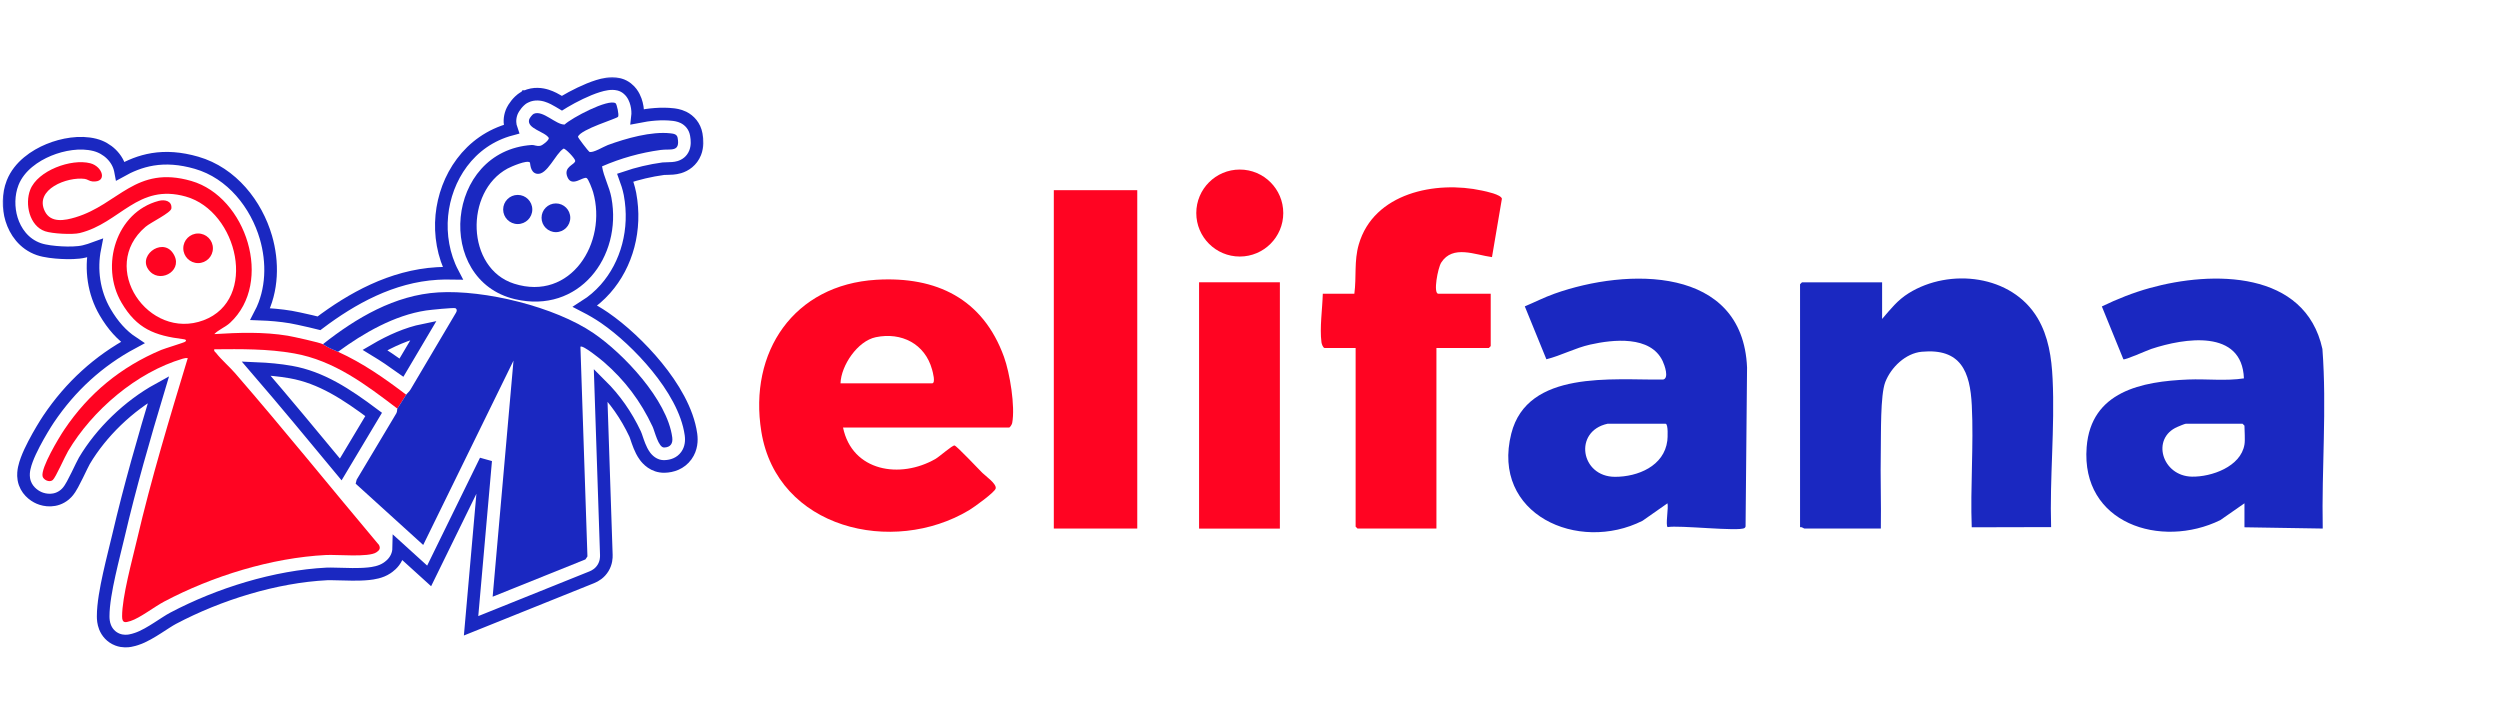 <?xml version="1.0" encoding="UTF-8"?>
<svg xmlns="http://www.w3.org/2000/svg" width="276" height="80" viewBox="0 0 276 80" fill="none">
  <path d="M93.071 47.201C94.079 52.059 99.386 52.909 103.288 50.658C103.737 50.399 105.136 49.146 105.381 49.181C105.61 49.215 108.049 51.804 108.469 52.222C108.795 52.547 110.056 53.418 109.922 53.933C109.81 54.363 107.499 56.019 106.998 56.319C98.567 61.376 85.784 58.374 84.051 47.648C82.631 38.855 87.634 31.429 96.757 30.886C103.396 30.491 108.52 32.993 110.839 39.397C111.488 41.187 112.095 44.874 111.744 46.709C111.715 46.862 111.504 47.2 111.399 47.2H93.07L93.071 47.201ZM92.792 42.322H102.897C103.332 42.322 102.966 41.035 102.898 40.788C102.118 37.958 99.524 36.638 96.687 37.227C94.677 37.644 92.853 40.348 92.792 42.322Z" fill="#FF0422"></path>
  <path d="M149.521 32.426C149.769 30.557 149.477 28.826 150.008 26.989C151.653 21.301 158.488 19.92 163.625 21.041C164.095 21.143 165.685 21.465 165.811 21.932L164.715 28.385C162.877 28.146 160.392 26.991 159.113 28.985C158.734 29.575 158.201 32.426 158.791 32.426H164.575V38.211C164.575 38.225 164.381 38.42 164.366 38.42H158.582V58.352H149.87C149.856 58.352 149.661 58.157 149.661 58.143V38.42H146.246C146.07 38.42 145.916 37.983 145.891 37.799C145.677 36.208 145.996 34.051 146.037 32.426H149.522H149.521Z" fill="#FF0422"></path>
  <path d="M125.554 20.996H116.341V58.351H125.554V20.996Z" fill="#FF0422"></path>
  <path d="M141.298 31.164H132.377V58.358H141.298V31.164Z" fill="#FF0422"></path>
  <path d="M136.872 28.322C139.523 28.322 141.673 26.172 141.673 23.52C141.673 20.869 139.523 18.719 136.872 18.719C134.22 18.719 132.07 20.869 132.07 23.52C132.07 26.172 134.22 28.322 136.872 28.322Z" fill="#FF0422"></path>
  <path d="M207.784 35.214C208.728 34.124 209.469 33.147 210.723 32.367C215.245 29.555 222.111 30.333 224.952 35.121C226.159 37.155 226.495 39.49 226.607 41.829C226.866 47.243 226.275 52.766 226.443 58.192L217.68 58.213C217.51 53.778 217.908 49.173 217.687 44.756C217.499 41.002 216.47 38.436 212.17 38.832C210.369 38.998 208.766 40.556 208.134 42.184C207.576 43.62 207.675 47.983 207.64 49.774C207.584 52.63 207.693 55.496 207.645 58.352H199.212C199.138 58.352 198.903 58.136 198.725 58.212V31.381C198.725 31.366 198.919 31.172 198.934 31.172H207.785V35.214H207.784Z" fill="#1A28C1"></path>
  <path d="M184.109 58.193C183.849 58.028 184.226 56.008 184.088 55.565L181.343 57.488C174.229 61.085 164.596 56.783 166.846 47.87C168.628 40.813 178.052 41.972 183.601 41.904C184.295 41.771 183.773 40.316 183.556 39.858C182.211 37.02 178.073 37.477 175.557 38.042C173.883 38.419 172.375 39.245 170.721 39.664L168.338 33.822C169.435 33.362 170.485 32.825 171.611 32.424C179.627 29.569 192.403 29.307 192.875 40.574L192.711 58.123C192.694 58.193 192.659 58.25 192.6 58.291C191.998 58.711 185.307 57.952 184.109 58.193H184.109ZM177.468 46.783C173.684 47.614 174.494 52.638 178.298 52.641C180.823 52.644 183.724 51.45 184.073 48.649C184.111 48.35 184.186 46.783 183.88 46.783H177.468Z" fill="#1A28C1"></path>
  <path d="M247.788 55.564L245.118 57.424C238.564 60.623 229.708 57.793 230.367 49.363C230.848 43.196 236.469 42.106 241.579 41.898C243.615 41.816 245.744 42.08 247.729 41.773C247.525 36.296 241.163 37.314 237.506 38.522C237.036 38.677 234.583 39.782 234.42 39.664L232.045 33.832C233.737 33.01 235.516 32.304 237.334 31.799C244.257 29.874 254.494 29.845 256.394 38.525C256.891 45.111 256.299 51.748 256.43 58.352L247.788 58.212V55.564ZM247.788 49.083C247.878 48.542 247.788 47.595 247.788 46.992C247.788 46.977 247.593 46.783 247.579 46.783H241.306C241.199 46.783 240.568 47.052 240.395 47.126C237.45 48.384 238.685 52.563 241.989 52.622C244.145 52.661 247.38 51.525 247.787 49.083H247.788Z" fill="#1A28C1"></path>
  <mask id="path-3-outside-1_14_203" maskUnits="userSpaceOnUse" x="0" y="8.226" width="78" height="64" fill="black">
    <rect fill="white" y="8.226" width="78" height="64"></rect>
    <path fill-rule="evenodd" clip-rule="evenodd" d="M67.03 9.268C67.337 9.225 67.814 9.185 68.324 9.312L68.374 9.325L68.406 9.334C69.073 9.523 69.489 9.951 69.707 10.237C69.937 10.54 70.077 10.854 70.164 11.096C70.336 11.575 70.417 12.11 70.404 12.591C70.402 12.646 70.4 12.753 70.383 12.894C71.684 12.636 73.043 12.502 74.285 12.645H74.285C74.425 12.661 74.947 12.709 75.457 12.961C76.127 13.293 76.697 13.925 76.865 14.828L76.875 14.88C76.971 15.419 77.029 16.149 76.743 16.869C76.378 17.788 75.643 18.256 74.998 18.45C74.49 18.602 73.97 18.602 73.766 18.605C73.458 18.609 73.342 18.61 73.228 18.625L73.228 18.625C71.793 18.821 70.389 19.152 69.025 19.616C69.201 20.099 69.411 20.706 69.541 21.368L69.556 21.444L69.556 21.444C70.276 25.323 69.225 29.199 66.837 31.898C66.181 32.639 65.429 33.283 64.598 33.81C65.346 34.195 66.05 34.608 66.693 35.046L66.779 35.105C68.605 36.364 70.751 38.321 72.531 40.508C74.284 42.662 75.912 45.318 76.281 47.947L76.289 48.009L76.289 48.009C76.367 48.598 76.352 49.494 75.774 50.298C75.139 51.182 74.178 51.477 73.368 51.495H73.368C72.146 51.523 71.441 50.681 71.21 50.37C70.919 49.98 70.723 49.543 70.599 49.238C70.466 48.912 70.354 48.578 70.276 48.345C70.225 48.194 70.18 48.045 70.113 47.903C69.132 45.832 67.896 44.065 66.312 42.49L66.939 61.255C66.95 61.571 66.923 62.124 66.587 62.686C66.233 63.276 65.72 63.574 65.346 63.725L52.007 69.088L53.618 50.84L47.377 63.581L44.017 60.534C44.011 60.846 43.944 61.18 43.787 61.52C43.465 62.218 42.892 62.596 42.71 62.718L42.71 62.718C42.026 63.175 41.178 63.288 40.714 63.338C40.134 63.4 39.491 63.412 38.903 63.409C38.309 63.405 37.701 63.385 37.203 63.371C36.668 63.356 36.306 63.35 36.092 63.361H36.092C30.417 63.647 24.183 65.575 19.104 68.261L19.104 68.261C18.668 68.492 18.138 68.853 17.389 69.332C16.764 69.731 15.885 70.279 15.066 70.546L15.065 70.546C14.905 70.598 14.645 70.68 14.368 70.728C14.116 70.772 13.575 70.841 12.977 70.615C12.257 70.342 11.814 69.788 11.597 69.241C11.415 68.782 11.39 68.336 11.39 68.044C11.388 66.709 11.716 64.961 12.057 63.417C12.397 61.873 12.836 60.174 13.074 59.157C14.346 53.699 15.906 48.307 17.503 42.986C14.187 44.809 11.164 47.749 9.314 50.872C9.185 51.091 8.912 51.672 8.528 52.456C8.357 52.803 8.172 53.172 8.002 53.481C7.918 53.634 7.821 53.801 7.721 53.955C7.658 54.05 7.463 54.35 7.163 54.601L7.163 54.601L7.163 54.601C6.142 55.453 4.948 55.242 4.313 54.967C3.723 54.711 2.843 54.075 2.638 52.935L2.63 52.887C2.55 52.396 2.62 51.951 2.678 51.676C2.746 51.357 2.847 51.042 2.953 50.758C3.165 50.189 3.456 49.578 3.747 49.018C4.33 47.896 5.014 46.785 5.361 46.268C7.796 42.649 10.891 39.834 14.645 37.822C13.44 37.023 12.461 35.921 11.606 34.461C10.333 32.287 10.007 29.736 10.47 27.398C10.1 27.535 9.712 27.657 9.303 27.758L9.303 27.758C8.574 27.937 7.539 27.932 6.773 27.892C5.999 27.851 4.987 27.746 4.297 27.509C2.609 26.93 1.678 25.517 1.279 24.222C0.884 22.937 0.899 21.456 1.386 20.2L1.403 20.156C2.129 18.336 3.875 17.174 5.38 16.553C6.915 15.92 8.833 15.582 10.459 15.992L10.497 16.002L10.498 16.002C11.854 16.354 13.008 17.439 13.287 18.794C13.293 18.826 13.299 18.858 13.305 18.89C14.315 18.326 15.475 17.817 16.859 17.591C18.318 17.354 19.903 17.451 21.7 17.97C25.61 19.099 28.304 22.581 29.358 26.206C30.146 28.916 30.11 32.044 28.731 34.676C29.847 34.717 30.977 34.814 32.112 35.001L32.112 35.001C32.454 35.058 33.416 35.263 34.278 35.463C34.599 35.538 34.924 35.616 35.217 35.69C38.839 32.962 43.227 30.495 48.267 30.194L48.267 30.194C48.817 30.161 49.389 30.151 49.978 30.162C48.948 28.196 48.57 25.917 48.778 23.774C49.176 19.676 51.757 15.511 56.449 14.265C56.281 13.784 56.236 13.224 56.408 12.617C56.503 12.283 56.661 12.024 56.722 11.927C56.81 11.786 56.907 11.653 57 11.536C57.092 11.421 57.205 11.292 57.333 11.168C57.415 11.088 57.674 10.839 58.051 10.666L58.052 10.665L58.053 10.665C58.96 10.25 59.825 10.397 60.372 10.57C60.907 10.739 61.388 11.013 61.699 11.197C61.833 11.275 61.941 11.34 62.035 11.396C62.117 11.345 62.199 11.295 62.279 11.247C62.805 10.933 63.429 10.597 64.063 10.294C64.689 9.995 65.374 9.706 66.011 9.508C66.329 9.408 66.678 9.318 67.03 9.268ZM28.272 40.684C31.429 44.348 34.531 48.096 37.617 51.823C38.85 49.747 40.042 47.78 41.251 45.752C38.244 43.502 35.45 41.665 32.106 41.074C30.849 40.851 29.576 40.739 28.272 40.684ZM46.773 36.447C44.965 36.814 43.142 37.618 41.396 38.64C42.41 39.254 43.379 39.91 44.322 40.587L46.773 36.447Z"></path>
  </mask>
  <path fill-rule="evenodd" clip-rule="evenodd" d="M67.03 9.268C67.337 9.225 67.814 9.185 68.324 9.312L68.374 9.325L68.406 9.334C69.073 9.523 69.489 9.951 69.707 10.237C69.937 10.54 70.077 10.854 70.164 11.096C70.336 11.575 70.417 12.11 70.404 12.591C70.402 12.646 70.4 12.753 70.383 12.894C71.684 12.636 73.043 12.502 74.285 12.645H74.285C74.425 12.661 74.947 12.709 75.457 12.961C76.127 13.293 76.697 13.925 76.865 14.828L76.875 14.88C76.971 15.419 77.029 16.149 76.743 16.869C76.378 17.788 75.643 18.256 74.998 18.45C74.49 18.602 73.97 18.602 73.766 18.605C73.458 18.609 73.342 18.61 73.228 18.625L73.228 18.625C71.793 18.821 70.389 19.152 69.025 19.616C69.201 20.099 69.411 20.706 69.541 21.368L69.556 21.444L69.556 21.444C70.276 25.323 69.225 29.199 66.837 31.898C66.181 32.639 65.429 33.283 64.598 33.81C65.346 34.195 66.05 34.608 66.693 35.046L66.779 35.105C68.605 36.364 70.751 38.321 72.531 40.508C74.284 42.662 75.912 45.318 76.281 47.947L76.289 48.009L76.289 48.009C76.367 48.598 76.352 49.494 75.774 50.298C75.139 51.182 74.178 51.477 73.368 51.495H73.368C72.146 51.523 71.441 50.681 71.21 50.37C70.919 49.98 70.723 49.543 70.599 49.238C70.466 48.912 70.354 48.578 70.276 48.345C70.225 48.194 70.18 48.045 70.113 47.903C69.132 45.832 67.896 44.065 66.312 42.49L66.939 61.255C66.95 61.571 66.923 62.124 66.587 62.686C66.233 63.276 65.72 63.574 65.346 63.725L52.007 69.088L53.618 50.84L47.377 63.581L44.017 60.534C44.011 60.846 43.944 61.18 43.787 61.52C43.465 62.218 42.892 62.596 42.71 62.718L42.71 62.718C42.026 63.175 41.178 63.288 40.714 63.338C40.134 63.4 39.491 63.412 38.903 63.409C38.309 63.405 37.701 63.385 37.203 63.371C36.668 63.356 36.306 63.35 36.092 63.361H36.092C30.417 63.647 24.183 65.575 19.104 68.261L19.104 68.261C18.668 68.492 18.138 68.853 17.389 69.332C16.764 69.731 15.885 70.279 15.066 70.546L15.065 70.546C14.905 70.598 14.645 70.68 14.368 70.728C14.116 70.772 13.575 70.841 12.977 70.615C12.257 70.342 11.814 69.788 11.597 69.241C11.415 68.782 11.39 68.336 11.39 68.044C11.388 66.709 11.716 64.961 12.057 63.417C12.397 61.873 12.836 60.174 13.074 59.157C14.346 53.699 15.906 48.307 17.503 42.986C14.187 44.809 11.164 47.749 9.314 50.872C9.185 51.091 8.912 51.672 8.528 52.456C8.357 52.803 8.172 53.172 8.002 53.481C7.918 53.634 7.821 53.801 7.721 53.955C7.658 54.05 7.463 54.35 7.163 54.601L7.163 54.601L7.163 54.601C6.142 55.453 4.948 55.242 4.313 54.967C3.723 54.711 2.843 54.075 2.638 52.935L2.63 52.887C2.55 52.396 2.62 51.951 2.678 51.676C2.746 51.357 2.847 51.042 2.953 50.758C3.165 50.189 3.456 49.578 3.747 49.018C4.33 47.896 5.014 46.785 5.361 46.268C7.796 42.649 10.891 39.834 14.645 37.822C13.44 37.023 12.461 35.921 11.606 34.461C10.333 32.287 10.007 29.736 10.47 27.398C10.1 27.535 9.712 27.657 9.303 27.758L9.303 27.758C8.574 27.937 7.539 27.932 6.773 27.892C5.999 27.851 4.987 27.746 4.297 27.509C2.609 26.93 1.678 25.517 1.279 24.222C0.884 22.937 0.899 21.456 1.386 20.2L1.403 20.156C2.129 18.336 3.875 17.174 5.38 16.553C6.915 15.92 8.833 15.582 10.459 15.992L10.497 16.002L10.498 16.002C11.854 16.354 13.008 17.439 13.287 18.794C13.293 18.826 13.299 18.858 13.305 18.89C14.315 18.326 15.475 17.817 16.859 17.591C18.318 17.354 19.903 17.451 21.7 17.97C25.61 19.099 28.304 22.581 29.358 26.206C30.146 28.916 30.11 32.044 28.731 34.676C29.847 34.717 30.977 34.814 32.112 35.001L32.112 35.001C32.454 35.058 33.416 35.263 34.278 35.463C34.599 35.538 34.924 35.616 35.217 35.69C38.839 32.962 43.227 30.495 48.267 30.194L48.267 30.194C48.817 30.161 49.389 30.151 49.978 30.162C48.948 28.196 48.57 25.917 48.778 23.774C49.176 19.676 51.757 15.511 56.449 14.265C56.281 13.784 56.236 13.224 56.408 12.617C56.503 12.283 56.661 12.024 56.722 11.927C56.81 11.786 56.907 11.653 57 11.536C57.092 11.421 57.205 11.292 57.333 11.168C57.415 11.088 57.674 10.839 58.051 10.666L58.052 10.665L58.053 10.665C58.96 10.25 59.825 10.397 60.372 10.57C60.907 10.739 61.388 11.013 61.699 11.197C61.833 11.275 61.941 11.34 62.035 11.396C62.117 11.345 62.199 11.295 62.279 11.247C62.805 10.933 63.429 10.597 64.063 10.294C64.689 9.995 65.374 9.706 66.011 9.508C66.329 9.408 66.678 9.318 67.03 9.268ZM28.272 40.684C31.429 44.348 34.531 48.096 37.617 51.823C38.85 49.747 40.042 47.78 41.251 45.752C38.244 43.502 35.45 41.665 32.106 41.074C30.849 40.851 29.576 40.739 28.272 40.684ZM46.773 36.447C44.965 36.814 43.142 37.618 41.396 38.64C42.41 39.254 43.379 39.91 44.322 40.587L46.773 36.447Z" stroke="#1A28C1" stroke-width="1.394" mask="url(#path-3-outside-1_14_203)"></path>
  <path d="M43.868 45.11C40.394 42.462 36.888 39.797 32.47 39.015C29.561 38.5 26.604 38.534 23.658 38.56C23.595 38.801 23.758 38.838 23.865 38.978C24.399 39.674 25.335 40.486 25.959 41.205C31.358 47.431 36.54 53.867 41.844 60.171C42.039 60.566 41.869 60.765 41.547 60.98C40.691 61.553 37.236 61.21 35.986 61.273C29.959 61.577 23.429 63.609 18.127 66.412C17.051 66.981 15.468 68.217 14.419 68.558C13.798 68.759 13.481 68.8 13.48 68.042C13.478 65.884 14.588 61.869 15.11 59.632C16.689 52.86 18.717 46.182 20.729 39.536C20.533 39.51 20.356 39.545 20.169 39.601C15.08 41.105 10.189 45.294 7.515 49.806C7.145 50.431 6.145 52.727 5.823 52.996C5.445 53.312 4.767 52.963 4.695 52.564C4.524 51.611 6.486 48.342 7.096 47.435C9.793 43.426 13.351 40.502 17.805 38.63C18.215 38.458 20.352 37.819 20.451 37.721C20.656 37.517 20.436 37.469 20.244 37.445C17.061 37.044 15.108 36.304 13.41 33.404C11.038 29.354 12.805 23.419 17.52 22.178C18.198 21.999 19.005 22.183 18.922 23.012C18.874 23.491 16.649 24.545 16.065 25.043C10.827 29.514 16.399 37.64 22.476 35.356C28.53 33.081 26.275 23.324 20.514 21.701C15.202 20.206 13.271 24.629 8.804 25.727C8.002 25.924 5.76 25.8 4.975 25.531C3.242 24.937 2.729 22.52 3.335 20.955C4.163 18.821 7.876 17.481 9.972 18.025C11.349 18.383 11.895 20.172 10.207 20.031C9.866 20.002 9.649 19.789 9.362 19.75C7.427 19.486 3.757 20.909 4.95 23.326C5.608 24.66 7.181 24.338 8.326 23.994C13.096 22.565 14.965 18.201 21.12 19.978C27.207 21.736 30.221 31.167 25.403 35.635C24.871 36.129 24.155 36.374 23.657 36.885C26.371 36.718 29.078 36.621 31.772 37.064C32.305 37.152 35.37 37.826 35.644 38.001C36.403 38.486 36.496 38.464 37.317 38.837C40.07 40.089 42.45 41.757 44.843 43.577C44.52 44.123 44.129 44.67 43.868 45.11V45.11Z" fill="#FF0422"></path>
  <path d="M21.87 29.047C22.773 29.047 23.505 28.315 23.505 27.412C23.505 26.51 22.773 25.778 21.87 25.778C20.967 25.778 20.235 26.51 20.235 27.412C20.235 28.315 20.967 29.047 21.87 29.047Z" fill="#FF0422"></path>
  <path d="M16.595 30.009C14.965 28.379 17.827 26.172 19.058 27.895C20.378 29.74 17.867 31.281 16.595 30.009Z" fill="#FF0422"></path>
  <path d="M35.644 38.002C39.318 35.102 43.588 32.568 48.392 32.281C53.515 31.975 61.248 33.866 65.516 36.773C68.846 39.042 73.668 44.147 74.216 48.284C74.301 48.923 74.057 49.388 73.32 49.405C72.686 49.419 72.284 47.609 72.049 47.106C70.737 44.305 68.994 41.984 66.653 39.957C66.356 39.699 64.318 38.034 64.079 38.281L64.853 61.427L64.629 61.76L54.389 65.876L56.69 39.814L46.722 60.164L39.264 53.398L39.376 52.955C40.83 50.507 42.31 48.073 43.759 45.623C43.866 45.442 43.831 45.172 43.868 45.11C44.128 44.67 44.52 44.124 44.843 43.577C44.915 43.456 45.177 43.247 45.319 43.008L50.346 34.513C50.449 34.34 50.476 34.148 50.281 34.026C50.143 33.94 47.461 34.213 47.042 34.276C43.532 34.805 40.126 36.773 37.317 38.838C36.496 38.465 36.403 38.487 35.644 38.002V38.002Z" fill="#1A28C1"></path>
  <path d="M67.962 11.399C68.093 11.483 68.365 12.682 68.236 12.89C68.105 13.101 64.154 14.252 63.805 15.087C63.784 15.189 64.963 16.704 65.055 16.754C65.413 16.948 66.658 16.176 67.108 16.011C69.115 15.277 71.909 14.476 74.047 14.722C74.389 14.761 74.738 14.822 74.81 15.211C75.118 16.863 74.023 16.407 72.946 16.554C70.706 16.859 68.536 17.467 66.466 18.366C66.653 19.543 67.273 20.6 67.5 21.826C68.72 28.399 63.886 34.681 56.855 33.029C47.959 30.938 49.144 16.654 58.712 16.006C58.989 15.987 59.242 16.179 59.656 16.093C59.914 16.039 60.637 15.462 60.587 15.227C60.148 14.515 58.129 14.208 58.419 13.188C58.465 13.029 58.774 12.634 58.923 12.566C59.919 12.11 61.37 13.782 62.33 13.75C63.1 13.024 67.138 10.872 67.962 11.399H67.962ZM58.497 17.936C58.19 17.631 56.439 18.389 56.04 18.603C51.284 21.165 51.453 29.629 56.754 31.318C63.015 33.313 67.078 26.782 65.477 21.201C65.393 20.909 64.974 19.79 64.777 19.664C64.401 19.424 63.145 20.721 62.651 19.566C62.142 18.375 63.541 18.175 63.502 17.745C63.476 17.472 62.417 16.373 62.216 16.407C61.318 16.959 60.403 19.378 59.277 19.185C58.498 19.052 58.558 17.997 58.497 17.936Z" fill="#1A28C1"></path>
  <path d="M57.157 24.735C58.046 24.735 58.766 24.015 58.766 23.127C58.766 22.238 58.046 21.518 57.157 21.518C56.269 21.518 55.549 22.238 55.549 23.127C55.549 24.015 56.269 24.735 57.157 24.735Z" fill="#1A28C1"></path>
  <path d="M61.372 25.629C62.248 25.629 62.958 24.919 62.958 24.043C62.958 23.168 62.248 22.458 61.372 22.458C60.497 22.458 59.787 23.168 59.787 24.043C59.787 24.919 60.497 25.629 61.372 25.629Z" fill="#1A28C1"></path>
</svg>
